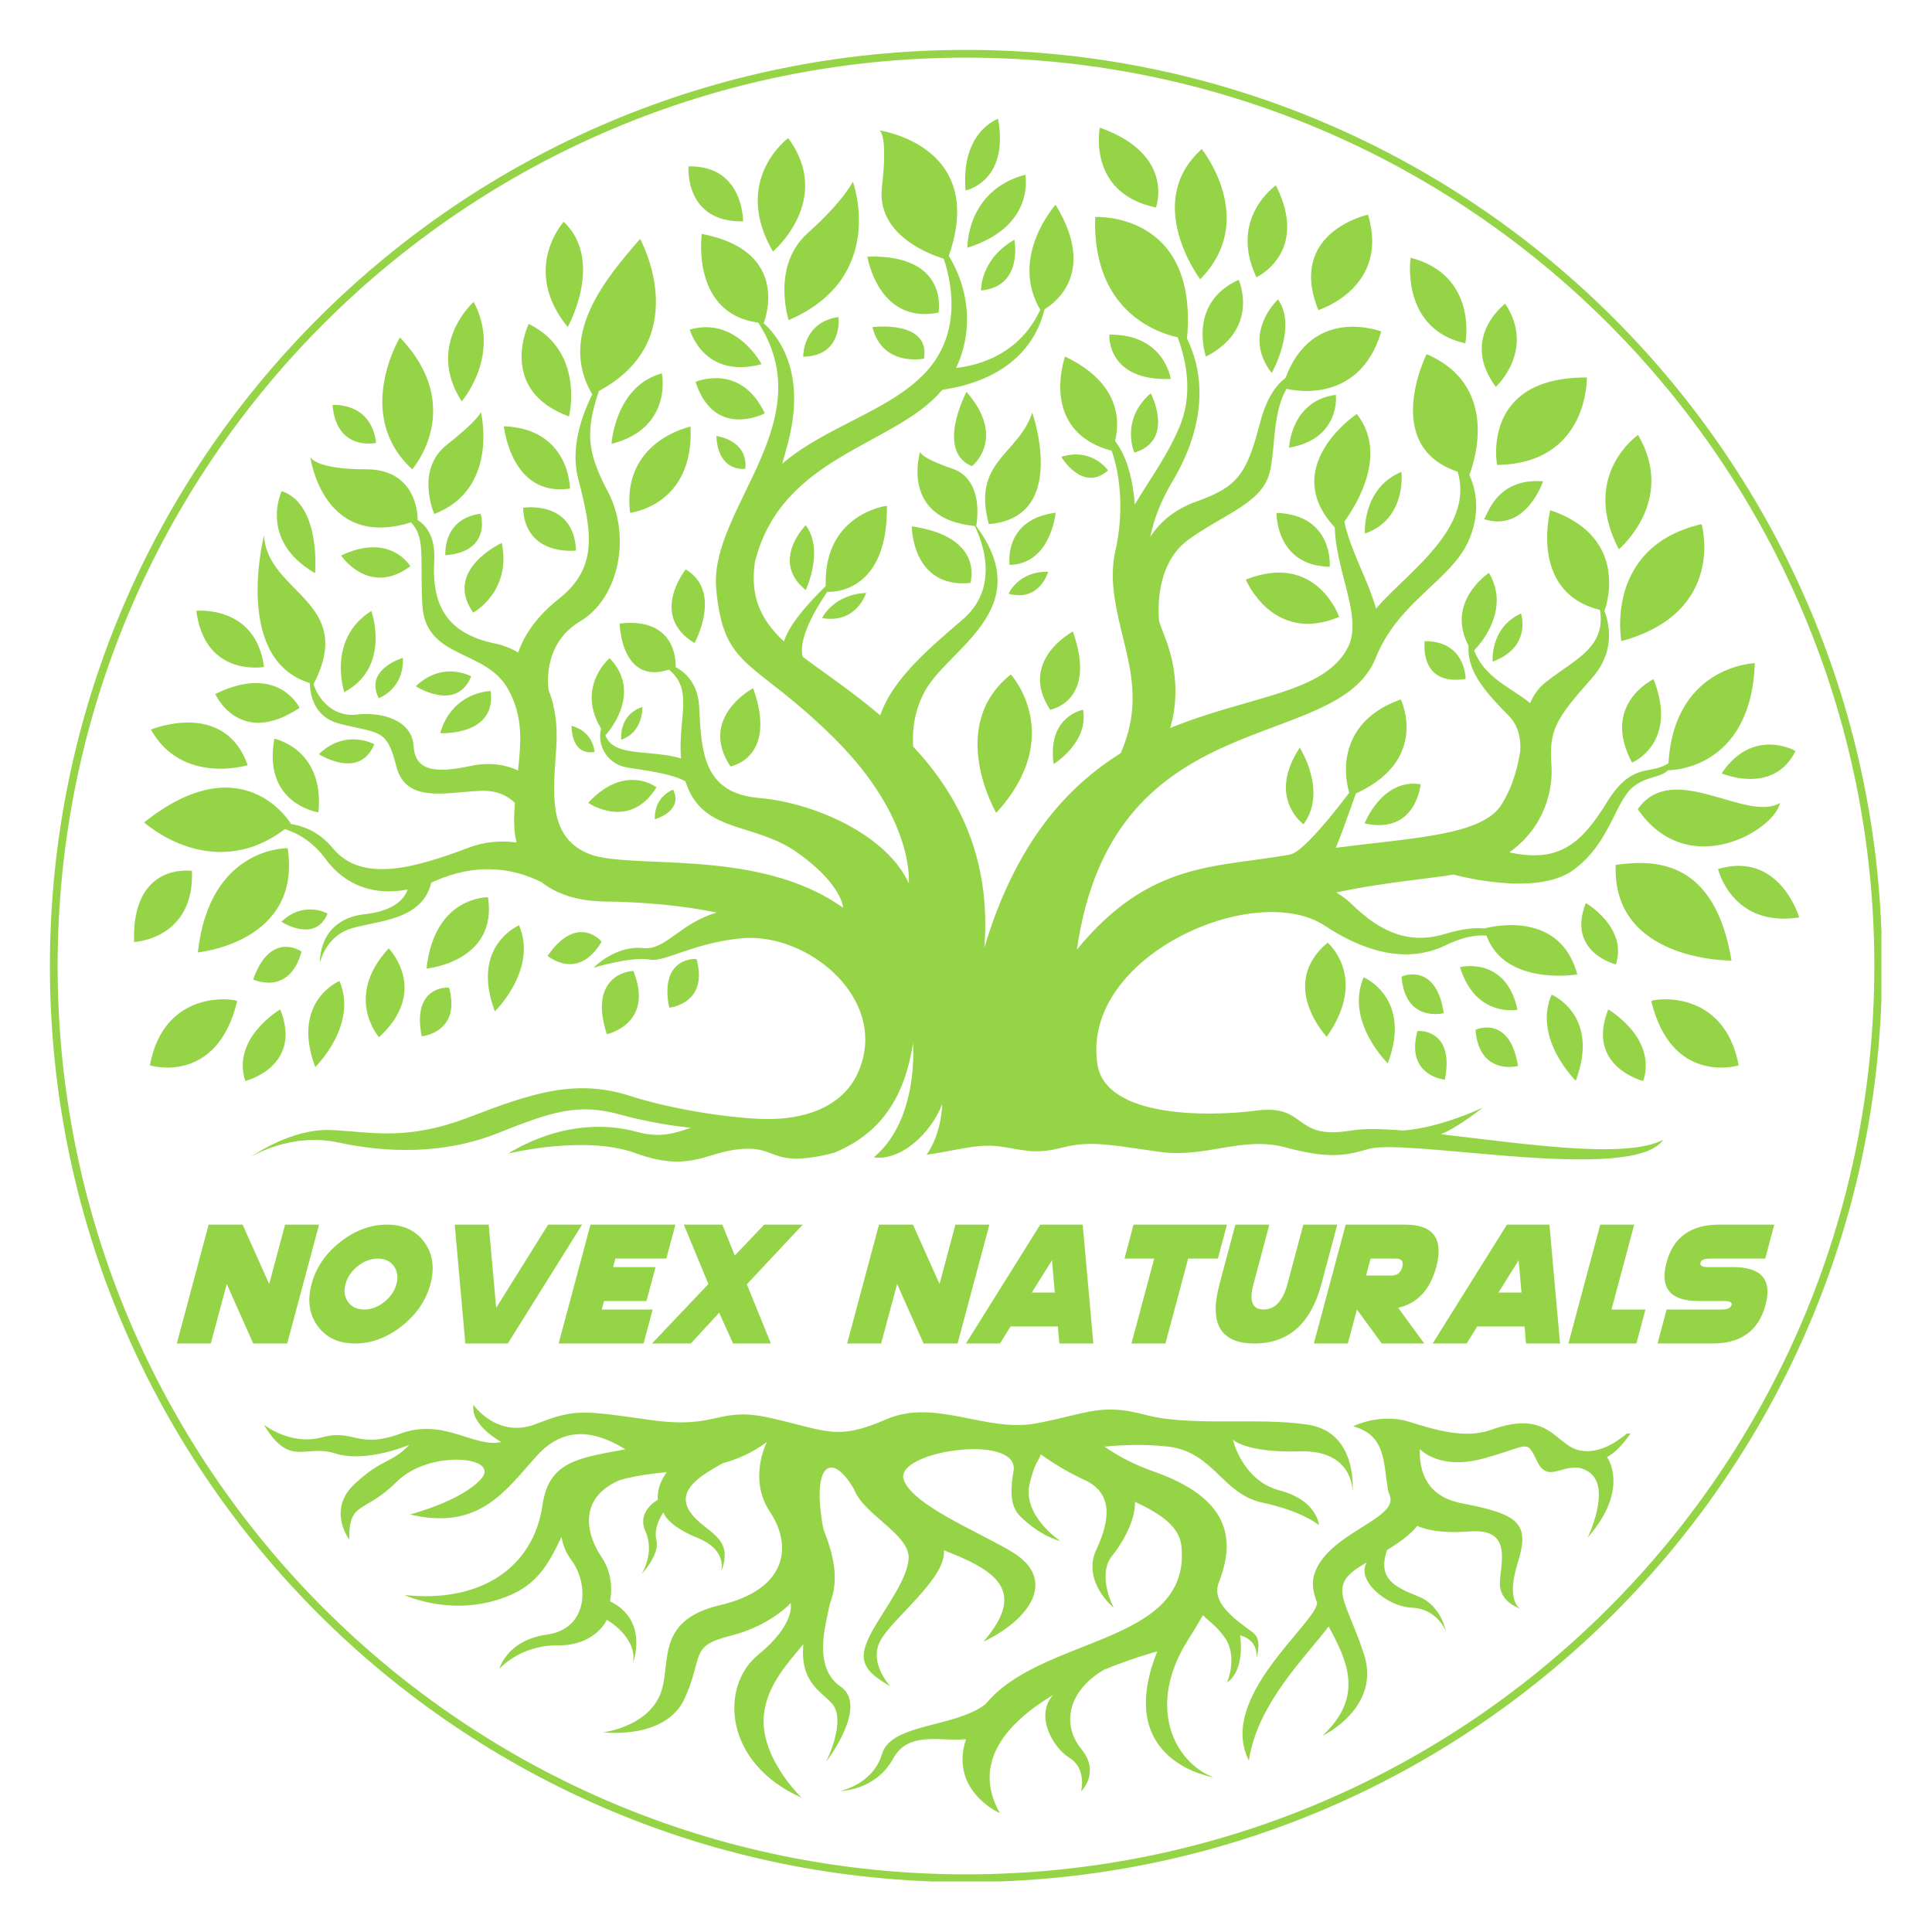 <svg version="1.0" preserveAspectRatio="xMidYMid meet" height="1000" viewBox="0 0 750 750" zoomAndPan="magnify" width="1000" xmlns:xlink="http://www.w3.org/1999/xlink" xmlns="http://www.w3.org/2000/svg"><defs><g></g><clipPath id="2c246c218f"><path clip-rule="nonzero" d="M 19.371 19.371 L 730.371 19.371 L 730.371 730.371 L 19.371 730.371 Z M 19.371 19.371"></path></clipPath><clipPath id="36e853abdb"><path clip-rule="nonzero" d="M 374.996 19.371 C 178.59 19.371 19.371 178.59 19.371 374.996 C 19.371 571.402 178.59 730.617 374.996 730.617 C 571.398 730.617 730.617 571.402 730.617 374.996 C 730.617 178.59 571.398 19.371 374.996 19.371 Z M 374.996 19.371"></path></clipPath><clipPath id="188675fc0a"><path clip-rule="nonzero" d="M 97 91 L 652 91 L 652 703.883 L 97 703.883 Z M 97 91"></path></clipPath><clipPath id="11ccc3b320"><path clip-rule="nonzero" d="M 52 46.133 L 698.727 46.133 L 698.727 420 L 52 420 Z M 52 46.133"></path></clipPath></defs><g clip-path="url(#2c246c218f)"><g clip-path="url(#36e853abdb)"><path stroke-miterlimit="4" stroke-opacity="1" stroke-width="8" stroke="#95d447" d="M 474.165 -0.001 C 212.29 -0.001 -0.001 212.29 -0.001 474.165 C -0.001 736.035 212.29 948.327 474.165 948.327 C 736.035 948.327 948.327 736.035 948.327 474.165 C 948.327 212.29 736.035 -0.001 474.165 -0.001 Z M 474.165 -0.001" stroke-linejoin="miter" fill="none" transform="matrix(0.75, 0, 0, 0.75, 19.372, 19.372)" stroke-linecap="butt"></path></g></g><g clip-path="url(#188675fc0a)"><path fill-rule="evenodd" fill-opacity="1" d="M 408.84 657.957 C 401.738 665.695 408.395 678.191 415.188 682.402 C 421.984 686.613 419.672 695.449 419.672 695.449 C 419.672 695.449 427.285 688.109 419.809 679.008 C 412.336 669.902 414 656.91 428.445 648.254 C 439.984 643.508 449.258 641.07 449.258 641.07 C 431.93 684.113 471.113 689.949 471.113 689.949 C 456.074 684.293 444.742 662.672 461.117 636.727 C 463.176 633.469 465.16 630.227 466.98 627.016 C 469.062 629.234 472.207 631.121 475.398 635.625 C 480.699 643.098 476.348 653.156 476.348 653.156 C 483.688 647.988 481.379 634.809 481.379 634.809 C 488.855 636.848 487.766 643.508 487.766 643.508 C 487.766 643.508 489.941 637.121 486.949 634.27 C 483.961 631.414 469.691 623.668 473.031 614.645 L 473.055 614.574 C 479.879 597.129 477.25 581.531 447.562 571.121 C 440.238 568.551 434.035 565.266 428.777 561.586 C 435.352 560.934 444.223 560.527 453.258 561.547 C 471.207 563.566 474.348 579.941 490.051 583.309 C 505.754 586.672 512.039 592.059 512.039 592.059 C 512.039 592.059 511.367 582.41 496.781 578.598 C 482.203 574.781 478.609 558.852 478.609 558.852 C 478.609 558.852 483.547 564.016 504.551 563.414 C 525.555 562.812 525.047 578.934 525.047 578.934 C 525.047 578.934 527.293 555.938 507.551 553.02 C 487.812 550.105 462.008 553.918 444.508 549.207 C 427.012 544.496 421.629 548.984 402.109 552.57 C 382.59 556.164 363.074 542.703 344.004 551 C 324.934 559.301 321.121 555.488 299.582 550.551 C 278.047 545.617 279.391 555.043 252.469 551.227 C 225.547 547.414 223.082 546.965 208.051 552.797 C 193.016 558.629 183.82 545.395 183.82 545.395 C 182.473 553.246 194.594 559.777 194.594 559.777 C 184.281 562.27 172.375 550.328 155.551 556.5 C 138.727 562.668 137.379 554.594 125.039 557.957 C 112.699 561.32 102.383 553.023 102.383 553.023 C 112.699 570.07 118.312 560.422 130.203 564.238 C 142.09 568.051 158.918 560.871 158.918 560.871 C 152.188 568.051 148.375 566.031 137.605 576.129 C 126.836 586.223 135.586 597.668 135.586 597.668 C 135.363 582.41 141.422 587.793 153.984 575.23 C 166.547 562.668 194.324 565.309 186.848 573.996 C 179.375 582.688 159.145 587.906 159.145 587.906 C 186.512 594.414 196.383 578.258 208.723 564.801 C 221.062 551.34 234.746 557.73 242.793 562.625 C 224.148 566.055 213.035 567.371 210.57 584.402 C 207.176 607.805 187.465 622.449 157.023 619.188 C 157.023 619.188 176.73 628.566 198.473 619.055 C 209.598 614.191 213.82 605.27 217.949 596.625 C 218.484 599.59 219.598 602.66 221.684 605.434 C 228.914 615.078 228.23 632.336 212.469 634.512 C 196.703 636.684 193.867 647.832 193.867 647.832 C 193.867 647.832 201.871 638.59 216.547 638.727 C 231.223 638.859 235.574 628.805 235.574 628.805 C 235.574 628.805 247.395 635.461 245.762 645.379 C 245.762 645.379 252.016 629.074 236.797 621.602 C 236.797 621.602 239.039 612.504 233.535 604.48 C 228.031 596.453 223.746 581.883 240.449 574.629 C 246.445 572.867 252.617 572.125 258.855 571.465 C 254.641 577.105 255.367 582.234 255.367 582.234 C 255.367 582.234 246.941 586.582 250.609 594.602 C 254.277 602.617 249.117 611.043 249.117 611.043 C 249.117 611.043 256.18 603.434 254.824 598 C 253.465 592.562 257.543 587.125 257.543 587.125 C 257.543 587.125 258.766 592.156 270.859 597.047 C 282.953 601.941 279.828 610.363 279.828 610.363 C 285.668 595.977 273.035 595.145 267.598 586.445 C 262.16 577.746 274.121 571.77 280.402 568.094 L 280.406 568.09 C 286.27 566.48 292.062 563.98 297.68 559.801 C 297.68 559.801 290.316 574.02 298.891 586.887 C 307.465 599.754 306.105 616.879 279.469 623.129 C 252.832 629.379 261.547 647.449 255.695 659.07 C 249.844 670.691 234.137 672.48 234.137 672.48 C 234.137 672.48 258.27 675.586 265.742 659.414 C 273.219 643.242 267.379 639.023 283.277 635.086 C 299.176 631.145 306.926 622.312 306.926 622.312 C 306.926 622.312 309.098 630.332 294.289 642.426 C 279.473 654.52 280.715 684.332 311.215 697.898 C 311.215 697.898 293.883 681.426 296.734 664.168 C 298.484 653.613 305.414 646.008 311.871 638.27 C 310.512 652.695 318.266 656.281 322.836 661.152 C 328.953 667.68 320.664 683.984 320.664 683.984 C 320.664 683.984 337.379 662.375 326.367 654.77 C 315.363 647.16 320.523 630.848 322.152 622.586 C 326.023 612.684 323.406 603.289 319.621 593.504 L 319.617 593.504 C 314.75 567.574 323.141 563.344 331.602 578.277 L 331.609 578.285 C 331.992 579.285 332.527 580.297 333.234 581.336 C 338.961 589.762 353.473 596.77 352.719 605.289 C 352.035 612.977 344.652 622.855 339.688 631.262 C 332.621 643.223 333.707 647.844 345.668 654.637 C 345.668 654.637 337.098 645.699 341.723 636.973 C 346.352 628.242 367.5 612.613 366.414 601.809 C 385.59 609.328 399.348 616.938 381.777 637.297 C 400.531 628.328 410.043 612.969 393.191 602.645 C 380.441 594.828 353.68 584.227 350.707 574.062 C 348.094 563.297 394.086 556.516 393.562 570.254 L 393.562 570.258 C 392.422 576.914 391.652 584.227 395.902 588.473 C 404.055 596.629 411.668 598.262 411.668 598.262 C 411.668 598.262 396.742 588.363 399.707 575.973 C 401.914 566.762 403.391 567.191 404.004 564.555 C 409.93 568.801 416.09 572.34 421.609 574.785 L 421.621 574.789 C 431.613 579.82 431.285 589.402 425.574 601.629 C 419.863 613.863 432.367 624.188 432.367 624.188 C 432.367 624.188 425.621 611.602 431.73 603.957 C 436.875 597.52 440.84 589.195 440.59 582.992 C 450.531 587.637 457.895 592.578 458.645 600.293 C 462.398 638.703 404.32 634.922 382.656 661.48 L 382.621 661.508 C 370.926 670.742 345.938 668.902 342.402 680.863 C 338.871 692.82 326.098 695.27 326.098 695.27 C 326.098 695.27 339.82 695.27 346.754 682.629 C 352.754 671.688 365.59 676.227 375.008 675.133 C 368.422 695.277 388.152 703.859 388.152 703.859 C 376.926 683.992 391.25 668.555 408.84 657.957 Z M 525.273 553.695 C 525.273 553.695 535.707 548.418 546.926 551.898 C 557.027 555.031 568.773 558.719 578.895 555.043 C 600.605 547.145 603.637 560.133 612.145 562.762 C 619.641 565.074 627.246 560.129 631.555 556.5 L 632.934 556.5 C 630.789 559.598 627.324 563.938 623.832 565.613 C 623.832 565.613 632.953 577.895 616.355 596.867 C 616.355 596.867 625.602 577.707 617.035 571.59 C 608.477 565.477 601.605 576.938 596.922 567.648 C 592.242 558.359 594.344 561.125 575.992 566.156 C 563.609 569.551 555.496 566.566 551.156 562.551 C 550.938 571.742 554.086 581.004 567.523 583.582 C 589.723 587.844 593.988 591.375 589.207 606.598 C 584.422 621.82 590.152 624.438 590.152 624.438 C 590.152 624.438 582.113 622.09 582.25 614.617 C 582.383 607.145 587.414 593.281 570.836 594.504 C 563.32 595.059 555.969 594.836 550.145 592.371 C 547.695 595.57 543.504 598.582 538.453 601.746 C 534.52 613.098 541.84 616.219 550.672 619.754 C 559.508 623.289 561.273 633.207 561.273 633.207 C 561.273 633.207 558.012 624.508 548.094 624.102 C 538.172 623.691 526.215 613.227 530.625 606.492 L 528.566 607.734 C 515.105 615.879 522.598 621.059 529.461 642.051 C 536.328 663.035 513.301 673.891 513.301 673.891 C 530.168 658.262 522.473 643.926 515.781 631.371 C 507.402 642.664 488.035 661.188 484.816 683.438 C 472.312 658.977 511.293 629.906 511.293 622.148 L 511.293 622.145 C 509.836 618.41 509.156 614.871 510.098 611.543 C 514.645 595.5 542.215 589.98 539.652 581.027 L 539.543 580.688 L 539.504 580.59 C 538.883 579.008 538.629 577.832 538.629 576.969 C 536.984 567.57 537.91 557.066 525.273 553.695 Z M 559.363 440.316 C 590.855 443.871 631.125 450.18 645.656 442.449 C 633.984 459.723 546.191 441.625 531.238 446.039 C 522.273 448.688 515.547 449.883 498.941 445.398 C 482.344 440.91 468.195 449.629 450.25 447.16 C 432.305 444.695 423.664 442.559 412.449 445.477 C 401.23 448.395 396.996 446.223 387.992 445.031 C 378.988 443.836 369.484 447.035 359.684 448.266 C 365.648 439.965 365.762 428.625 365.762 428.625 C 361.395 439.848 349.957 450.711 339.195 449.293 C 356.938 434.516 354.434 404.953 354.434 404.953 C 351.312 425.078 342.652 439.793 323.711 447.559 C 296.965 454.234 303.125 443.426 284.23 446.488 C 273.309 448.262 266.297 454.82 246.668 447.645 C 227.035 440.465 197.188 447.832 197.188 447.832 C 211.992 438.859 229.742 434.645 247.324 439.422 C 256.328 441.867 261.98 439.906 268.129 437.82 C 262.34 437.195 251.801 435.742 240.859 432.703 C 224.484 428.152 214.387 431.449 193.297 439.863 C 172.211 448.277 150 447.535 131.379 443.52 C 112.758 439.504 97.5 449.047 97.5 449.047 C 97.5 449.047 112.984 437.926 128.688 438.688 C 144.391 439.445 157.852 442.98 181.859 433.785 C 205.863 424.59 223.137 418.559 244.449 425.391 C 260.48 430.527 280.914 433.723 295.164 434.348 C 311.93 435.086 326.98 429.844 332.988 416.582 C 345.844 388.195 313.512 361.484 287.293 364.281 C 268.852 366.246 257.91 373.535 252.414 372.535 C 245.012 371.188 230.43 375.672 230.43 375.672 C 230.43 375.672 238.73 366.926 249.723 368.047 C 258.48 368.941 263.82 358.441 278.227 354.25 C 264.957 351.527 250.129 350.137 234.531 349.953 C 227.816 349.871 221.707 348.641 216.535 346.285 L 216.531 346.285 C 214.242 345.242 212.137 343.977 210.25 342.496 C 198.121 336.324 183.949 335.457 169.434 341.781 C 168.766 342.074 168.102 342.352 167.438 342.609 C 163.938 357.301 146.68 357.363 136.574 360.352 C 126.152 363.438 124.234 373.789 124.234 373.789 C 124.234 373.789 123.133 356.934 141.707 354.871 C 153.203 353.598 157.023 348.793 158.258 345.312 C 145.555 347.73 134.191 344.086 126.289 333.332 C 116.121 319.504 101.879 320.527 101.879 320.527 C 101.879 320.527 117.758 315.395 129.238 329.32 C 140.723 343.25 162.105 336.484 182.008 329.039 C 188.652 326.551 195.004 326.301 200.516 327.074 C 199.836 324.211 199.512 321.086 199.59 317.699 C 199.641 315.609 199.742 313.598 199.875 311.641 C 197.203 309.062 192.98 306.715 186.551 306.996 C 172.785 307.605 157.465 311.973 153.797 297.312 C 150.133 282.652 147.199 284.852 131.809 280.945 C 116.41 277.031 120.812 258.219 120.812 258.219 C 120.141 268.973 128.145 278.625 138.402 277.402 C 148.668 276.18 159.902 279.844 160.52 289.371 C 161.125 298.902 167.969 300.492 182.871 297.312 C 190.91 295.598 197.098 297.227 201.098 299.09 C 202.348 287.516 203.062 277.883 197.148 267.367 C 188.355 251.727 164.895 256.129 163.918 234.383 C 162.941 212.637 165.871 207.016 156.344 199.934 C 156.344 199.934 169.539 200.422 168.559 217.766 C 167.582 235.113 173.535 245.883 192.016 249.777 C 195.461 250.5 198.496 251.715 201.145 253.32 C 202.84 248.359 206.953 240.32 216.836 232.559 C 232.723 220.098 229.543 205.688 224.41 185.648 C 219.281 165.613 235.648 143.379 235.648 143.379 C 226.363 166.348 227.34 174.41 236.121 191.16 C 244.902 207.914 240.539 232.078 225.199 241.203 C 209.859 250.332 212.992 267.914 212.992 267.914 C 215.586 274.465 216.48 282.113 215.969 289.844 C 214.742 308.172 212.543 324.789 228.426 331.387 C 244.305 337.98 294.102 328.625 327.285 352.395 C 327.285 352.395 327.141 343.605 309.789 331.141 C 292.723 318.879 272.574 323.887 266.117 303.336 C 260.105 300.004 249.262 298.973 243.07 297.863 C 235.559 296.512 229.918 288.031 234.789 279.23 C 232.254 295.562 250.766 290.195 264.383 294.434 C 262.82 276.836 271.758 264.191 253.594 256.5 C 253.594 256.5 270.598 256.957 271.43 274.578 C 272.258 292.195 273.141 307.891 294.641 309.766 C 316.141 311.637 344.199 324.004 352.793 342.914 C 352.793 342.914 355.34 317.852 323.887 286.621 C 292.434 255.391 280.961 260.406 278.027 228.645 C 275.098 196.883 321.672 162.309 292.434 122.477 C 292.434 122.477 315.656 134.816 305.883 171.961 C 305.148 174.754 304.398 177.441 303.641 180.035 C 320.586 165.469 345.258 159.621 359.281 144.602 C 379.801 122.609 362.703 91.578 362.703 91.578 C 377.094 108.344 378.238 127.809 371.176 142.816 C 379.188 141.992 399.48 137.523 406.316 113.477 C 406.316 113.477 407.035 145.211 365.832 151.309 L 365.832 151.297 C 347.551 173.23 303.527 176.523 293.066 218.094 C 291.547 228.957 293.457 237.977 302.465 247.211 C 303.043 247.805 303.672 248.406 304.332 249.012 C 307.801 237.645 327.559 221.184 327.559 221.184 C 327.559 221.184 308.988 243.176 311.547 254.91 C 319.867 261.191 330.859 268.457 341.707 277.699 C 346.508 263.59 360.531 251.832 373.824 240.387 C 391.414 225.238 377.246 202.02 377.246 202.02 C 387.246 214.395 388.727 224.324 386.125 232.762 C 381.746 246.992 365.793 256.984 359.656 267.266 C 354.91 275.211 354.082 283.445 354.488 289.816 C 371.441 307.941 384.895 332.496 382.117 367.914 C 394.219 327.418 413.977 305.543 435.035 292.406 C 446.035 267.387 434.305 250.094 432.215 228.16 C 431.703 222.785 432.051 218.02 433.02 213.621 L 433.016 213.621 L 433.035 213.566 C 433.109 213.207 433.191 212.852 433.277 212.496 C 434.395 207.398 438.207 185.902 428.117 167.004 C 428.117 167.004 438.652 171.262 440.527 195.844 C 445.766 186.973 452.438 178.137 457.625 166.344 C 468.379 141.914 449.301 115.633 449.301 115.633 C 472.98 139.195 467.156 166.586 455.426 186.379 C 450.922 193.984 447.965 201.125 446.578 208.387 C 450.32 202.523 456.219 197.633 464.551 194.652 C 480.328 189.016 483.988 184.16 489.141 164.145 C 494.305 144.129 505.27 144.109 505.27 144.109 C 493.125 153.785 495.742 170.258 493.059 182.715 C 490.367 195.172 475.949 199.086 461.535 209.352 C 447.121 219.609 449.992 241.293 449.992 241.293 L 449.988 241.293 C 450.594 243.066 451.27 244.871 452.004 246.73 C 458.414 262.832 456.316 275.844 454.25 282.637 C 484.883 270.012 514.25 269.34 523.348 251.129 C 531.02 235.77 509.422 208.855 522.371 187.109 C 517.008 202.93 529.637 220.012 534.188 236.281 C 547.613 220.25 582.383 199.281 559.027 170.984 C 577.438 184.559 574.504 203.195 568.23 213.496 C 560.289 226.535 542.199 235.145 534.133 255.215 C 519.105 293.398 432 271.211 418.051 368.629 C 446.234 334.281 471.605 336.91 500.227 331.844 C 500.383 331.816 500.551 331.781 500.719 331.754 C 507.691 330.613 528.879 300.824 528.879 300.824 C 528.879 300.824 521.688 321.633 518.562 329.098 C 549.402 325.145 575.535 324.289 582.973 312.211 C 585.371 308.316 586.969 304.449 588.105 300.68 L 588.148 300.535 C 589.047 297.539 589.656 294.602 590.137 291.762 C 590.461 287.305 589.73 282.02 585.805 277.977 C 577.496 269.426 566.992 259.164 570.906 246.703 C 572.703 262.309 586.52 266.465 593.988 273.012 C 595.266 269.898 597.133 267.125 600.07 264.809 C 612.785 254.789 626.707 250.391 619.379 230.359 C 619.379 230.359 632.086 247.461 617.91 263.344 C 603.742 279.227 601.281 283.613 602.266 297.059 C 602.953 306.379 599.75 321.105 585.902 330.887 C 604.914 335.02 613.668 327.887 623.781 311.477 C 635.137 293.031 642.473 303.297 651.023 293.273 C 647.359 303.535 641.855 299.629 634.402 305.125 C 626.953 310.625 625.242 327.359 610.582 337.867 C 595.922 348.375 564.25 339.504 564.25 339.504 L 564.258 339.496 C 563.117 339.707 561.945 339.898 560.742 340.062 C 550.027 341.547 535.055 342.977 518.738 346.434 C 520.863 347.688 522.926 349.211 524.82 351.062 C 536.059 362.055 547.168 366.711 560.98 362.543 C 574.797 358.379 582.688 360.32 584.664 366.074 C 584.664 366.074 577.844 358.879 561.227 366.945 C 544.609 375.008 527.207 367.906 514.312 359.371 C 487.297 341.48 419.508 371.098 426.027 413.215 C 429.285 434.258 470.055 433.457 487.484 431.156 C 507.898 428.465 501.5 442.785 524.508 438.859 C 529.258 438.051 536.266 438.199 544.586 438.855 L 544.59 438.855 C 559.445 437.812 575.598 429.965 575.598 429.965 C 575.598 429.965 566.117 437.582 559.363 440.316 Z M 559.363 440.316" fill="#95d447"></path></g><g clip-path="url(#11ccc3b320)"><path fill-rule="evenodd" fill-opacity="1" d="M 624.324 391.852 C 624.324 391.852 629.078 394.617 633.156 399.473 C 637.238 404.328 640.629 411.277 637.902 419.641 C 637.902 419.641 615.48 414.109 624.324 391.852 Z M 108.797 391.852 C 108.797 391.852 104.039 394.617 99.961 399.473 C 95.887 404.328 92.488 411.277 95.219 419.641 C 95.219 419.641 117.645 414.109 108.797 391.852 Z M 611.711 419.508 C 611.711 419.508 607.527 415.453 604.266 409.246 C 601 403.043 598.656 394.691 602.324 386.102 C 602.324 386.102 621.312 394.023 611.711 419.508 Z M 550.246 400.285 C 550.566 400.148 554.199 399.988 557.27 402.293 C 560.336 404.598 562.836 409.371 560.871 419.125 C 560.871 419.125 545.496 417.699 550.246 400.285 Z M 92.09 388.598 C 91.672 388.191 84.609 386.918 76.941 389.5 C 69.273 392.086 61 398.535 58.168 413.566 C 58.168 413.566 84.156 421.613 92.09 388.598 Z M 641.027 388.598 C 641.445 388.191 648.512 386.918 656.18 389.5 C 663.844 392.086 672.117 398.535 674.953 413.566 C 674.953 413.566 648.965 421.613 641.027 388.598 Z M 122.387 414.219 C 122.387 414.219 126.566 410.16 129.828 403.957 C 133.09 397.75 135.438 389.398 131.77 380.812 C 131.77 380.812 112.781 388.734 122.387 414.219 Z M 572.766 399.852 C 573.012 399.613 576.363 398.191 580.043 399.277 C 583.723 400.371 587.727 403.977 589.289 413.805 C 589.289 413.805 574.387 417.828 572.766 399.852 Z M 538.75 412.797 C 538.75 412.797 534.566 408.738 531.309 402.535 C 528.043 396.328 525.695 387.977 529.367 379.391 C 529.367 379.391 548.352 387.312 538.75 412.797 Z M 150.887 368.152 C 150.887 368.152 154.906 372.23 156.445 378.582 C 157.988 384.926 157.051 393.551 147.137 402.652 C 147.137 402.652 133.348 387.125 150.887 368.152 Z M 515.371 365.941 C 515.371 365.941 519.363 369.273 521.32 375.512 C 523.273 381.742 523.188 390.879 515.043 402.492 C 515.043 402.492 495.926 382.266 515.371 365.941 Z M 174.332 383.465 C 174.016 383.328 170.379 383.16 167.312 385.465 C 164.242 387.773 161.746 392.551 163.711 402.297 C 163.711 402.297 179.082 400.875 174.332 383.465 Z M 245.895 376.98 C 245.488 376.859 241.023 377.164 237.598 380.414 C 234.176 383.656 231.797 389.84 235.559 401.477 C 235.559 401.477 254.137 397.582 245.895 376.98 Z M 544.09 379.191 C 544.344 378.953 547.707 377.566 551.375 378.695 C 555.039 379.824 559.012 383.473 560.469 393.316 C 560.469 393.316 545.523 397.184 544.09 379.191 Z M 192.113 392.602 C 192.113 392.602 196.293 388.543 199.555 382.34 C 202.816 376.137 205.164 367.781 201.496 359.199 C 201.496 359.199 182.508 367.117 192.113 392.602 Z M 566.781 375.434 C 566.781 375.434 571.219 374.305 576.23 375.809 C 581.238 377.312 586.82 381.449 589.098 391.977 C 589.098 391.977 572.793 395.215 566.781 375.434 Z M 270.41 372.352 C 270.094 372.215 266.457 372.047 263.391 374.355 C 260.32 376.66 257.824 381.438 259.785 391.191 C 259.785 391.191 275.164 389.762 270.41 372.352 Z M 117.047 369.484 C 116.844 369.199 113.805 367.195 109.988 367.609 C 106.176 368.02 101.582 370.844 98.277 380.223 C 98.277 380.223 112.211 386.871 117.047 369.484 Z M 576.203 360.441 C 576.203 360.441 583.461 358.305 591.602 359.465 C 599.746 360.621 608.77 365.078 612.312 378.273 C 612.312 378.273 581.773 383.406 576.203 360.441 Z M 189.438 348.312 C 189.438 348.312 184.242 348.184 178.66 351.578 C 173.078 354.977 167.113 361.898 165.574 376 C 165.574 376 193.285 373.41 189.438 348.312 Z M 615.625 350.555 C 615.625 350.555 619.711 352.922 623.207 357.086 C 626.703 361.25 629.613 367.211 627.273 374.387 C 627.273 374.387 608.039 369.641 615.625 350.555 Z M 233.516 365.609 C 233.395 365.285 230.988 362.555 227.199 361.953 C 223.41 361.348 218.238 362.875 212.586 371.059 C 212.586 371.059 224.297 381.121 233.516 365.609 Z M 627.215 335.758 C 635.527 334.535 645.172 334.289 653.547 339.117 C 661.914 343.941 669 353.836 672.176 372.895 C 672.176 372.895 625.75 373.383 627.215 335.758 Z M 111.664 329.281 C 111.664 329.281 104.074 329.094 95.926 334.051 C 87.777 339.012 79.066 349.121 76.816 369.711 C 76.816 369.711 117.281 365.93 111.664 329.281 Z M 74.52 338.078 C 74.52 338.078 68.656 337.16 62.914 340.152 C 57.172 343.145 51.551 350.051 52.039 365.688 C 52.039 365.688 75.496 364.711 74.52 338.078 Z M 127.152 354.637 C 127.152 354.637 124.855 353.34 121.469 353.09 C 118.078 352.84 113.598 353.641 109.227 357.828 C 109.227 357.828 122.352 366.363 127.152 354.637 Z M 666.941 337.359 C 666.941 337.359 668.297 343.07 672.91 348.273 C 677.523 353.477 685.398 358.172 698.449 356.145 C 698.449 356.145 690.945 330.223 666.941 337.359 Z M 113.027 319.91 C 113.027 319.91 108.41 312.051 98.965 308.043 C 89.523 304.031 75.254 303.871 55.953 319.262 C 55.953 319.262 83.805 344.672 113.027 319.91 Z M 635.766 314.125 C 642.59 304.43 653.152 305.785 663.629 308.582 C 674.105 311.379 684.5 315.617 690.988 311.684 C 689.035 322.191 655.316 342.473 635.766 314.125 Z M 529.738 319.641 C 529.738 319.641 531.449 315.242 535.02 311.141 C 538.594 307.043 544.027 303.242 551.48 304.445 C 551.48 304.445 549.773 324.18 529.738 319.641 Z M 504.555 290.266 C 504.555 290.266 507.277 294.453 508.82 300.266 C 510.371 306.074 510.742 313.504 506.039 319.984 C 506.039 319.984 491.668 309.746 504.555 290.266 Z M 261.309 306.547 C 261.309 306.547 259.457 307.176 257.645 308.922 C 255.828 310.672 254.051 313.543 254.199 318.027 C 254.199 318.027 265.414 315.004 261.309 306.547 Z M 386.734 315.566 C 386.734 315.566 381.824 307.164 380.078 296.246 C 378.332 285.328 379.754 271.887 392.414 261.809 C 392.414 261.809 414.121 285.586 386.734 315.566 Z M 123.609 315.352 C 123.609 315.352 118.172 314.559 113.316 310.59 C 108.457 306.617 104.18 299.473 106.504 286.766 C 106.504 286.766 126.051 290.676 123.609 315.352 Z M 254.852 305.641 C 254.852 305.641 251.828 303.266 247 302.832 C 242.172 302.395 235.539 303.898 228.328 311.648 C 228.328 311.648 244.25 322.699 254.852 305.641 Z M 524.363 308.891 C 523.902 308.539 521.551 301.758 522.914 293.785 C 524.281 285.809 529.367 276.637 543.781 271.508 C 543.781 271.508 555.758 295.938 524.363 308.891 Z M 668.332 300.215 C 668.332 300.215 673.379 302.383 679.48 302.383 C 685.594 302.379 692.762 300.207 697.023 291.516 C 697.023 291.516 680.578 282.008 668.332 300.215 Z M 647.59 299.012 C 647.59 299.012 655.629 299.125 663.852 293.988 C 672.074 288.848 680.48 278.457 681.215 257.441 C 681.215 257.441 648.469 258.422 647.59 299.012 Z M 58.574 283.223 C 58.574 283.223 65.707 280.262 73.969 280.504 C 82.23 280.75 91.625 284.203 96.145 297.035 C 96.145 297.035 70.734 304.852 58.574 283.223 Z M 283.543 297.52 C 283.543 297.52 288.168 296.73 291.586 292.543 C 295.004 288.352 297.211 280.762 292.371 267.156 C 292.371 267.156 270.98 278.457 283.543 297.52 Z M 409.02 296.609 C 409.02 296.609 412.453 294.512 415.59 290.828 C 418.734 287.148 421.586 281.879 420.418 275.539 C 420.418 275.539 406.426 277.984 409.02 296.609 Z M 145.297 288.918 C 145.297 288.918 142.539 287.363 138.477 287.066 C 134.41 286.766 129.031 287.723 123.793 292.75 C 123.793 292.75 139.535 302.992 145.297 288.918 Z M 633.566 296.047 C 633.566 296.047 638.098 294.184 641.41 289.199 C 644.719 284.219 646.805 276.125 641.918 263.66 C 641.918 263.66 621.348 273.32 633.566 296.047 Z M 230.789 291.906 C 230.789 291.906 230.727 289.953 229.582 287.707 C 228.434 285.465 226.203 282.93 221.867 281.766 C 221.867 281.766 221.5 293.375 230.789 291.906 Z M 241.172 287.145 C 241.172 287.145 240.867 284.762 241.734 281.98 C 242.605 279.203 244.652 276.023 249.355 274.438 C 249.355 274.438 249.848 284.211 241.172 287.145 Z M 235.051 285.434 C 235.051 285.434 238.812 281.434 240.891 275.691 C 242.969 269.949 243.371 262.465 236.652 255.5 C 236.652 255.5 222.113 267.715 235.051 285.434 Z M 190.477 268.262 C 190.477 268.262 186.777 268.281 182.473 270.332 C 178.172 272.387 173.27 276.473 170.855 284.617 C 170.855 284.617 192.785 285.891 190.477 268.262 Z M 116.305 274.789 C 116.305 274.789 114.23 270.43 109.105 267.578 C 103.977 264.727 95.789 263.383 83.562 269.41 C 83.562 269.41 92.844 290.426 116.305 274.789 Z M 407.664 275.527 C 407.664 275.527 412.293 274.742 415.711 270.551 C 419.129 266.363 421.332 258.773 416.492 245.164 C 416.492 245.164 395.102 256.465 407.664 275.527 Z M 147.027 271.027 C 147.027 271.027 149.512 270.145 151.926 267.75 C 154.336 265.355 156.676 261.449 156.383 255.406 C 156.383 255.406 141.328 259.707 147.027 271.027 Z M 182.93 262.566 C 182.93 262.566 180.176 261.012 176.105 260.715 C 172.039 260.414 166.664 261.375 161.418 266.398 C 161.418 266.398 177.168 276.641 182.93 262.566 Z M 133.648 268.68 C 133.648 268.68 131.922 263.551 132.375 257.047 C 132.824 250.547 135.453 242.664 144.152 237.156 C 144.152 237.156 151.977 258.906 133.648 268.68 Z M 121.719 265.574 C 130.086 249.465 125.598 240.695 118.859 233.121 C 112.121 225.543 103.133 219.164 102.496 207.836 C 102.496 207.836 89.809 257.449 121.719 265.574 Z M 568.957 263.566 C 568.957 263.566 568.977 259.867 566.996 256.184 C 565.023 252.504 561.051 248.836 553.07 248.906 C 553.07 248.906 550.629 266.5 568.957 263.566 Z M 262.281 258.977 C 262.281 258.977 262.652 254.074 260.121 249.508 C 257.59 244.941 252.156 240.711 240.547 242.055 C 240.547 242.055 241.039 268.199 262.281 258.977 Z M 76.211 237.117 C 76.211 237.117 81.988 236.52 88.164 238.945 C 94.34 241.371 100.91 246.82 102.496 258.914 C 102.496 258.914 79.531 263.07 76.211 237.117 Z M 579.461 256.848 C 579.461 256.848 579.156 253.578 580.379 249.605 C 581.594 245.637 584.348 240.965 590.457 238.156 C 590.457 238.156 594.852 251.109 579.461 256.848 Z M 571.516 253.059 C 571.938 252.895 575.879 249.078 578.551 243.375 C 581.227 237.676 582.637 230.094 577.996 222.395 C 577.996 222.395 559.422 234.613 571.516 253.059 Z M 269.621 249.633 C 269.621 249.633 272.371 244.621 273.32 238.543 C 274.266 232.465 273.414 225.32 266.203 221.043 C 266.203 221.043 251.789 238.883 269.621 249.633 Z M 629.414 248.895 C 629.414 248.895 627.699 239.742 630.738 229.488 C 633.773 219.23 641.562 207.875 660.559 203.465 C 660.559 203.465 670.465 237.652 629.414 248.895 Z M 519.855 239.488 C 519.855 239.488 517.684 233.145 512.07 228.16 C 506.457 223.176 497.402 219.551 483.625 224.992 C 483.625 224.992 494.07 250.273 519.855 239.488 Z M 319.133 239.938 C 319.133 239.938 320.203 237.648 322.875 235.281 C 325.547 232.914 329.824 230.473 336.238 230.168 C 336.238 230.168 332.574 242.262 319.133 239.938 Z M 183.699 237.809 C 183.699 237.809 187.43 235.812 190.684 231.434 C 193.938 227.055 196.711 220.297 194.797 210.773 C 194.797 210.773 171.938 221.211 183.699 237.809 Z M 622.863 237.148 C 622.863 237.148 625.598 230.066 624.336 221.641 C 623.07 213.215 617.809 203.445 601.805 198.07 C 601.805 198.07 593.012 231.297 622.863 237.148 Z M 391.512 230.492 C 391.512 230.492 392.473 228.281 394.879 226.109 C 397.281 223.941 401.129 221.812 406.902 221.977 C 406.902 221.977 403.602 233.801 391.512 230.492 Z M 320.66 229.676 C 320.84 229.797 326.875 230.316 332.801 226.379 C 338.727 222.438 344.547 214.039 344.301 196.328 C 344.301 196.328 318.398 199.5 320.66 229.676 Z M 312.781 229.066 C 312.781 229.066 314.605 225.219 315.52 220.152 C 316.434 215.082 316.434 208.789 312.781 203.895 C 312.781 203.895 298.852 217.828 312.781 229.066 Z M 376.672 226.316 C 376.672 226.316 378.137 221.859 376.031 216.879 C 373.922 211.902 368.242 206.402 353.949 204.324 C 353.949 204.324 353.949 228.516 376.672 226.316 Z M 159.305 219.812 C 159.305 219.812 157.367 216.492 153.035 214.312 C 148.703 212.137 141.984 211.098 132.43 215.656 C 132.43 215.656 143.176 231.781 159.305 219.812 Z M 122.305 222.516 C 122.305 222.516 122.914 215.859 121.602 208.543 C 120.289 201.23 117.055 193.258 109.355 190.633 C 109.355 190.633 100.188 209.691 122.305 222.516 Z M 516.203 220.004 C 516.203 220.004 516.617 214.969 514.238 209.84 C 511.859 204.711 506.695 199.484 495.547 199.098 C 495.547 199.098 495.152 219.691 516.203 220.004 Z M 391.953 219.281 C 391.953 219.281 391.277 214.898 393.168 210.172 C 395.055 205.449 399.52 200.383 409.801 199.02 C 409.801 199.02 407.988 218.98 391.953 219.281 Z M 172.883 215.555 C 172.883 215.555 172.578 212.012 174.137 208.227 C 175.691 204.441 179.113 200.41 186.566 199.434 C 186.566 199.434 191.211 214.094 172.883 215.555 Z M 203.07 197.109 C 203.07 197.109 208.02 196.316 213.059 197.996 C 218.098 199.676 223.23 203.832 223.598 213.727 C 223.598 213.727 203.805 216.172 203.07 197.109 Z M 635.887 168.848 C 635.887 168.848 630.238 172.734 626.48 180.223 C 622.727 187.711 620.863 198.801 628.438 213.219 C 628.438 213.219 650.922 194.406 635.887 168.848 Z M 529.859 207.125 C 529.859 207.125 529.555 202.727 531.172 197.535 C 532.793 192.344 536.336 186.359 544.031 183.184 C 544.031 183.184 546.227 201.504 529.859 207.125 Z M 519.242 205.859 C 519.242 205.859 524.926 199.391 528.695 190.512 C 532.469 181.633 534.332 170.344 526.688 160.711 C 526.688 160.711 495.219 181.719 519.242 205.859 Z M 162.137 201.887 C 162.137 201.887 162.727 182.18 142.199 182.18 C 121.672 182.18 120.457 177.293 120.457 177.293 C 120.457 177.293 125.344 215.41 162.137 201.887 Z M 378.957 204.223 C 378.957 204.223 382.625 186.324 369.676 181.926 C 356.727 177.527 357.219 175.332 357.219 175.332 C 357.219 175.332 348.91 201.719 378.957 204.223 Z M 383.855 203.441 C 380.543 191.219 383.391 184.52 387.754 178.824 C 392.109 173.125 397.984 168.426 400.715 160.195 C 400.715 160.195 415.133 201 383.855 203.441 Z M 576.043 201.504 C 576.652 201.137 577.754 197.105 581.02 193.348 C 584.289 189.594 589.727 186.113 599.012 186.844 C 599.012 186.844 592.41 206.883 576.043 201.504 Z M 168.59 199.531 C 168.59 199.531 161.016 182.426 173.477 172.652 C 185.938 162.875 186.672 159.949 186.672 159.949 C 186.672 159.949 194 189.758 168.59 199.531 Z M 268.066 165.598 C 268.066 165.598 261.324 166.992 255.023 171.871 C 248.719 176.75 242.855 185.117 244.602 199.07 C 244.602 199.07 269.531 196.379 268.066 165.598 Z M 221.266 189.66 C 221.266 189.66 221.266 183.855 218.059 177.93 C 214.852 172.004 208.438 165.957 195.609 165.469 C 195.609 165.469 198.293 193.078 221.266 189.66 Z M 430.152 182.617 C 430.152 182.617 428.609 180.352 425.559 178.559 C 422.516 176.766 417.969 175.449 411.965 177.34 C 411.965 177.34 420.273 191.352 430.152 182.617 Z M 570.383 184.332 C 570.383 184.332 573.934 175.918 573.637 165.855 C 573.34 155.789 569.191 144.078 553.797 137.477 C 553.797 137.477 534.25 176.578 570.383 184.332 Z M 160.035 182.188 C 160.035 182.188 165.312 176.164 167.355 166.754 C 169.395 157.344 168.199 144.543 155.25 130.984 C 155.25 130.984 137.07 161.172 160.035 182.188 Z M 278.082 169.266 C 278.082 169.266 281.168 169.621 284.117 171.387 C 287.066 173.148 289.879 176.324 289.324 181.965 C 289.324 181.965 278.816 183.676 278.082 169.266 Z M 377.309 180.977 C 377.309 180.977 380.727 178.309 382.168 173.367 C 383.613 168.422 383.086 161.207 375.207 152.109 C 375.207 152.109 362.961 175.027 377.309 180.977 Z M 581.16 180.484 C 581.16 180.484 579.527 171.941 583.07 163.426 C 586.613 154.91 595.328 146.426 616.016 146.543 C 616.016 146.543 616.832 179.996 581.16 180.484 Z M 440.371 175.715 C 440.371 175.715 438.953 172.555 439.039 168.094 C 439.121 163.633 440.707 157.871 446.719 152.668 C 446.719 152.668 456.289 170.867 440.371 175.715 Z M 413.453 138.418 C 413.453 138.418 410.84 145.641 411.801 153.824 C 412.758 162.012 417.281 171.152 431.562 174.984 C 431.562 174.984 442.777 152.348 413.453 138.418 Z M 500.426 173.781 C 500.426 173.781 500.574 169.238 502.922 164.398 C 505.266 159.562 509.812 154.43 518.605 153.258 C 518.605 153.258 520.516 170.41 500.426 173.781 Z M 237.391 172.312 C 237.391 172.312 237.723 166.711 240.336 160.488 C 242.945 154.27 247.832 147.426 256.938 144.941 C 256.938 144.941 261.336 166.203 237.391 172.312 Z M 129.086 157.227 C 129.086 157.227 132.824 156.875 136.812 158.539 C 140.797 160.199 145.023 163.879 146.004 171.945 C 146.004 171.945 130.609 175.363 129.086 157.227 Z M 296.895 160.465 C 296.859 160.465 277.332 170.805 270.02 148.246 C 270.02 148.246 274.395 146.328 279.941 146.898 C 285.488 147.465 292.207 150.52 296.895 160.465 Z M 220.879 161.656 C 220.879 161.656 222.469 155.363 221.309 147.727 C 220.148 140.09 216.238 131.109 205.242 125.734 C 205.242 125.734 192.781 151.387 220.879 161.656 Z M 296.895 160.465 Z M 179.234 155.816 C 179.234 155.816 183.145 151.293 185.676 144.207 C 188.211 137.121 189.375 127.469 183.879 117.207 C 183.879 117.207 165.062 133.824 179.234 155.816 Z M 229.914 153.098 C 223.191 141.734 224.43 130.555 229.051 120.262 C 233.668 109.969 241.672 100.562 248.484 92.746 C 248.484 92.746 270.969 133.309 229.914 153.098 Z M 497.836 150.434 C 498.555 150.828 505.945 152.844 514.258 151.035 C 522.574 149.223 531.801 143.59 536.199 128.684 C 536.199 128.684 507.367 117.445 497.836 150.434 Z M 580.672 150.188 C 580.672 150.188 584.57 146.625 586.977 140.809 C 589.379 134.992 590.293 126.918 584.32 117.895 C 584.32 117.895 566.504 131.129 580.672 150.188 Z M 454.477 147.113 C 454.477 147.113 453.871 142.738 450.586 138.398 C 447.305 134.059 441.344 129.758 430.629 129.91 C 430.629 129.91 429.422 148.02 454.477 147.113 Z M 493.688 144.812 C 493.688 144.812 496.191 140.352 497.75 134.551 C 499.309 128.746 499.918 121.598 496.129 116.223 C 496.129 116.223 481.715 129.422 493.688 144.812 Z M 295.648 141.379 C 295.648 141.379 293.191 136.715 288.484 132.703 C 283.773 128.691 276.812 125.332 267.797 127.941 C 267.797 127.941 272.926 147.352 295.648 141.379 Z M 338.676 126.988 C 338.676 126.988 344.293 126.254 349.609 127.414 C 354.922 128.574 359.934 131.633 358.715 139.207 C 358.715 139.207 342.586 142.625 338.676 126.988 Z M 311.797 138.473 C 311.797 138.473 311.734 135.109 313.418 131.508 C 315.098 127.902 318.516 124.055 325.48 123.078 C 325.48 123.078 327.434 138.227 311.797 138.473 Z M 468.145 138.441 C 468.145 138.441 466.312 133.246 466.984 126.926 C 467.656 120.602 470.832 113.152 480.848 108.633 C 480.848 108.633 489.406 127.445 468.145 138.441 Z M 568.852 133.285 C 568.852 133.285 570.137 126.688 568.121 119.238 C 566.105 111.785 560.789 103.48 547.59 100.055 C 547.59 100.055 543.438 127.668 568.852 133.285 Z M 425.148 84.23 C 425.148 84.23 435.211 83.676 444.695 89.316 C 454.184 94.957 463.086 106.793 460.77 131.578 C 460.77 131.578 423.754 128.469 425.148 84.23 Z M 220.391 126.957 C 220.391 126.957 223.98 120.543 225.582 112.227 C 227.184 103.91 226.797 93.691 218.844 86.082 C 218.844 86.082 202.062 104.48 220.391 126.957 Z M 296.453 125.461 C 296.453 125.461 299.332 118.488 297.77 110.668 C 296.203 102.852 290.199 94.184 272.434 90.797 C 272.434 90.797 267.797 123.289 296.453 125.461 Z M 306.156 124.273 C 306.156 124.273 299.309 103.262 313.484 90.555 C 327.656 77.852 331.074 70.523 331.074 70.523 C 331.074 70.523 344.758 107.66 306.156 124.273 Z M 364.328 121.367 C 364.328 121.367 365.43 115.684 362.527 110.125 C 359.625 104.57 352.723 99.133 336.719 99.621 C 336.719 99.621 340.871 126.012 364.328 121.367 Z M 409.773 79.469 C 409.773 79.469 405.164 84.598 402.156 92.332 C 399.156 100.062 397.754 110.395 404.164 120.801 C 404.164 120.801 428.227 109.676 409.773 79.469 Z M 511.77 120.375 C 511.77 120.375 518.727 118.227 524.617 112.52 C 530.504 106.816 535.328 97.555 531.055 83.332 C 531.055 83.332 499.551 90.082 511.77 120.375 Z M 380.832 112.766 C 380.832 112.766 380.727 109.758 382.289 105.789 C 383.859 101.824 387.094 96.902 393.773 93.082 C 393.773 93.082 397.414 111.246 380.832 112.766 Z M 465.902 108.406 C 465.902 108.406 460.277 100.941 457.543 90.895 C 454.809 80.848 454.961 68.215 466.52 57.871 C 466.52 57.871 488.684 85.387 465.902 108.406 Z M 495.305 71.961 C 495.305 71.961 490.695 75.117 487.445 81.156 C 484.195 87.191 482.301 96.109 487.73 107.629 C 487.73 107.629 508.496 98.102 495.305 71.961 Z M 367.766 100.832 C 367.766 100.832 339.914 94.043 342.355 72.723 C 344.793 51.398 341.344 50.621 341.344 50.621 C 341.344 50.621 384.352 56.52 367.766 100.832 Z M 300.047 97.645 C 300.047 97.645 305.957 92.648 309.656 84.648 C 313.355 76.648 314.84 65.637 305.984 53.605 C 305.984 53.605 283.918 69.789 300.047 97.645 Z M 375.539 96.172 C 375.539 96.172 375.418 90.613 378.168 84.289 C 380.914 77.965 386.535 70.879 398.023 67.824 C 398.023 67.824 402.172 87.859 375.539 96.172 Z M 288.457 85.938 C 288.457 85.938 288.527 80.484 285.918 75.09 C 283.309 69.695 278.016 64.355 267.285 64.586 C 267.285 64.586 265.492 86.305 288.457 85.938 Z M 448.73 80.547 C 448.73 80.547 450.664 75.426 448.906 68.988 C 447.152 62.551 441.707 54.801 426.945 49.535 C 426.945 49.535 421.852 74.934 448.73 80.547 Z M 387.438 46.133 C 387.438 46.133 383.812 47.34 380.422 51.422 C 377.031 55.504 373.879 62.453 374.832 73.938 C 374.832 73.938 391.902 70.574 387.438 46.133 Z M 387.438 46.133" fill="#95d447"></path></g><g fill-opacity="1" fill="#95d447"><g transform="translate(66.996, 521.539)"><g><path d="M 21.031 -23.078 L 14.828 0 L 1.641 0 L 14 -46.141 L 27.188 -46.141 L 37.5 -23.078 L 43.672 -46.141 L 56.859 -46.141 L 44.5 0 L 31.312 0 Z M 21.031 -23.078"></path></g></g></g><g fill-opacity="1" fill="#95d447"><g transform="translate(113.112, 521.539)"><g><path d="M 24.719 0 C 18.344 0 13.508 -2.25 10.219 -6.75 C 6.926 -11.258 6.133 -16.703 7.844 -23.078 C 9.531 -29.441 13.227 -34.875 18.938 -39.375 C 24.656 -43.883 30.703 -46.141 37.078 -46.141 C 43.453 -46.141 48.285 -43.883 51.578 -39.375 C 54.879 -34.875 55.68 -29.441 53.984 -23.078 C 52.273 -16.703 48.562 -11.258 42.844 -6.75 C 37.133 -2.25 31.094 0 24.719 0 Z M 28.25 -13.188 C 30.969 -13.188 33.551 -14.148 36 -16.078 C 38.457 -18.016 40.055 -20.348 40.797 -23.078 C 41.523 -25.797 41.18 -28.117 39.766 -30.047 C 38.348 -31.984 36.273 -32.953 33.547 -32.953 C 30.828 -32.953 28.238 -31.984 25.781 -30.047 C 23.332 -28.117 21.75 -25.797 21.031 -23.078 C 20.281 -20.348 20.613 -18.016 22.031 -16.078 C 23.445 -14.148 25.52 -13.188 28.25 -13.188 Z M 28.25 -13.188"></path></g></g></g><g fill-opacity="1" fill="#95d447"><g transform="translate(162.523, 521.539)"><g><path d="M 18.125 0 L 14 -46.141 L 27.188 -46.141 L 30.094 -13.844 L 50.266 -46.141 L 63.453 -46.141 L 34.609 0 Z M 18.125 0"></path></g></g></g><g fill-opacity="1" fill="#95d447"><g transform="translate(215.227, 521.539)"><g><path d="M 46.969 -46.141 L 43.438 -32.953 L 23.672 -32.953 L 22.781 -29.656 L 39.25 -29.656 L 35.734 -16.484 L 19.25 -16.484 L 18.359 -13.188 L 38.141 -13.188 L 34.609 0 L 1.641 0 L 14 -46.141 Z M 46.969 -46.141"></path></g></g></g><g fill-opacity="1" fill="#95d447"><g transform="translate(251.461, 521.539)"><g><path d="M 23.531 -23.078 L 14 -46.141 L 28.938 -46.141 L 33.781 -34.141 L 45.188 -46.141 L 60.156 -46.141 L 38.469 -22.969 L 47.797 0 L 33.125 0 L 27.719 -11.938 L 16.703 0 L 1.641 0 Z M 23.531 -23.078"></path></g></g></g><g fill-opacity="1" fill="#95d447"><g transform="translate(300.872, 521.539)"><g></g></g></g><g fill-opacity="1" fill="#95d447"><g transform="translate(327.224, 521.539)"><g><path d="M 21.031 -23.078 L 14.828 0 L 1.641 0 L 14 -46.141 L 27.188 -46.141 L 37.5 -23.078 L 43.672 -46.141 L 56.859 -46.141 L 44.5 0 L 31.312 0 Z M 21.031 -23.078"></path></g></g></g><g fill-opacity="1" fill="#95d447"><g transform="translate(373.34, 521.539)"><g><path d="M 35.031 -32.297 L 27.188 -19.781 L 36.125 -19.781 Z M 18.953 -6.594 L 14.828 0 L 1.641 0 L 30.484 -46.141 L 46.969 -46.141 L 51.094 0 L 37.906 0 L 37.312 -6.594 Z M 18.953 -6.594"></path></g></g></g><g fill-opacity="1" fill="#95d447"><g transform="translate(426.044, 521.539)"><g><path d="M 26.375 0 L 13.188 0 L 22.016 -32.953 L 10.484 -32.953 L 14 -46.141 L 50.266 -46.141 L 46.734 -32.953 L 35.203 -32.953 Z M 26.375 0"></path></g></g></g><g fill-opacity="1" fill="#95d447"><g transform="translate(465.573, 521.539)"><g><path d="M 7.844 -23.078 L 14 -46.141 L 27.188 -46.141 L 21.031 -23.078 C 19.25 -16.484 20.555 -13.188 24.953 -13.188 C 29.348 -13.188 32.438 -16.484 34.219 -23.078 L 40.375 -46.141 L 53.562 -46.141 L 47.391 -23.078 C 43.266 -7.691 34.609 0 21.422 0 C 8.234 0 3.707 -7.691 7.844 -23.078 Z M 7.844 -23.078"></path></g></g></g><g fill-opacity="1" fill="#95d447"><g transform="translate(508.395, 521.539)"><g><path d="M 23.672 -32.953 L 21.891 -26.375 L 31.766 -26.375 C 33.961 -26.375 35.359 -27.469 35.953 -29.656 C 36.547 -31.852 35.742 -32.953 33.547 -32.953 Z M 18.359 -13.188 L 14.828 0 L 1.641 0 L 14 -46.141 L 37.078 -46.141 C 48.066 -46.141 52.086 -40.645 49.141 -29.656 C 46.785 -20.875 41.863 -15.602 34.375 -13.844 L 44.5 0 L 28.016 0 Z M 18.359 -13.188"></path></g></g></g><g fill-opacity="1" fill="#95d447"><g transform="translate(554.511, 521.539)"><g><path d="M 35.031 -32.297 L 27.188 -19.781 L 36.125 -19.781 Z M 18.953 -6.594 L 14.828 0 L 1.641 0 L 30.484 -46.141 L 46.969 -46.141 L 51.094 0 L 37.906 0 L 37.312 -6.594 Z M 18.953 -6.594"></path></g></g></g><g fill-opacity="1" fill="#95d447"><g transform="translate(607.216, 521.539)"><g><path d="M 18.359 -13.188 L 31.547 -13.188 L 28.016 0 L 1.641 0 L 14 -46.141 L 27.188 -46.141 Z M 18.359 -13.188"></path></g></g></g><g fill-opacity="1" fill="#95d447"><g transform="translate(636.862, 521.539)"><g><path d="M 22.547 -16.484 C 11.555 -16.484 7.398 -21.469 10.078 -31.438 C 12.691 -41.238 19.492 -46.141 30.484 -46.141 L 51.906 -46.141 L 48.391 -32.953 L 26.953 -32.953 C 24.766 -32.953 23.535 -32.445 23.266 -31.438 C 22.941 -30.25 23.879 -29.656 26.078 -29.656 L 35.953 -29.656 C 46.941 -29.656 51.129 -24.758 48.516 -14.969 C 45.836 -4.988 39.004 0 28.016 0 L 6.594 0 L 10.125 -13.188 L 31.547 -13.188 C 33.742 -13.188 35.004 -13.781 35.328 -14.969 C 35.598 -15.977 34.633 -16.484 32.438 -16.484 Z M 22.547 -16.484"></path></g></g></g></svg>